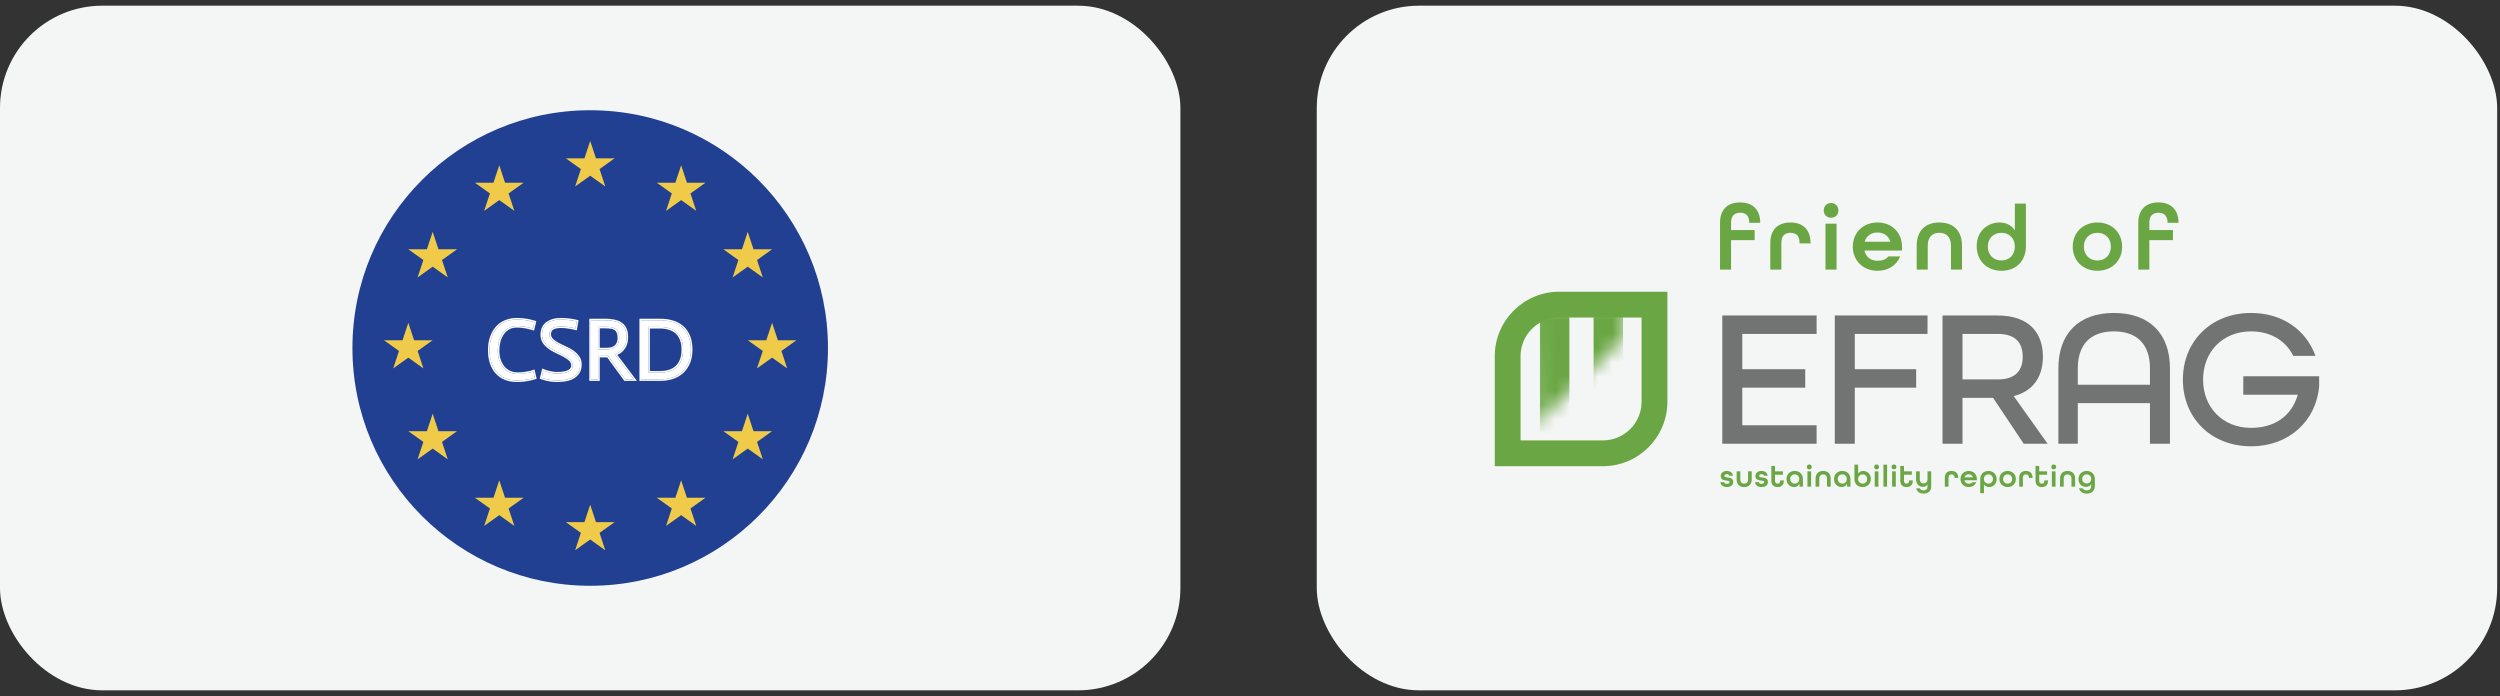 <svg width="176" height="49" viewBox="0 0 176 49" fill="none" xmlns="http://www.w3.org/2000/svg">
<rect x="0" y="0" width="176" height="49" fill="#333333" stroke="none"/>
<g clip-path="url(#clip0_17512_33059)">
<rect x="-26.461" y="-9.595" width="136.023" height="68.19" fill="#F4F5F5"/>
<circle cx="41.55" cy="24.5" r="16.739" fill="#224091"/>
<path d="M45.639 26.235H46.462C46.685 26.235 46.895 26.207 47.09 26.15C47.289 26.093 47.461 26.002 47.608 25.875C47.758 25.745 47.876 25.577 47.961 25.37C48.047 25.163 48.089 24.911 48.089 24.614C48.089 24.338 48.05 24.1 47.973 23.901C47.896 23.698 47.786 23.531 47.644 23.401C47.506 23.271 47.336 23.176 47.132 23.115C46.933 23.05 46.71 23.017 46.462 23.017H45.639V26.235ZM45.127 22.548H46.462C46.791 22.548 47.088 22.589 47.352 22.67C47.62 22.751 47.849 22.877 48.04 23.048C48.231 23.219 48.378 23.434 48.479 23.694C48.585 23.954 48.638 24.261 48.638 24.614C48.638 24.972 48.581 25.282 48.467 25.547C48.353 25.806 48.199 26.024 48.004 26.198C47.809 26.369 47.579 26.497 47.315 26.582C47.051 26.664 46.767 26.704 46.462 26.704H45.127V22.548Z" fill="white"/>
<path d="M41.599 22.548H42.622C42.846 22.548 43.049 22.569 43.232 22.609C43.419 22.646 43.577 22.711 43.707 22.804C43.837 22.893 43.937 23.013 44.006 23.164C44.075 23.314 44.109 23.503 44.109 23.73C44.105 23.982 44.063 24.188 43.981 24.346C43.9 24.5 43.801 24.626 43.683 24.724C43.565 24.817 43.429 24.886 43.275 24.931V24.943C43.291 24.959 43.315 24.99 43.348 25.035C43.384 25.075 43.415 25.112 43.439 25.144L44.615 26.704H44.012L42.805 25.053H42.111V26.704H41.599V22.548ZM43.591 23.816C43.591 23.645 43.569 23.507 43.524 23.401C43.484 23.292 43.421 23.208 43.335 23.151C43.254 23.095 43.153 23.056 43.031 23.036C42.909 23.015 42.771 23.005 42.616 23.005H42.111V24.596H42.714C42.872 24.596 43.006 24.576 43.116 24.535C43.226 24.494 43.315 24.439 43.384 24.37C43.453 24.297 43.504 24.214 43.536 24.12C43.569 24.027 43.587 23.925 43.591 23.816Z" fill="white"/>
<path d="M40.517 23.121C40.42 23.097 40.318 23.074 40.213 23.054C40.119 23.034 40.011 23.017 39.89 23.005C39.772 22.989 39.648 22.981 39.518 22.981C39.217 22.981 39.002 23.027 38.872 23.121C38.742 23.21 38.677 23.351 38.677 23.541C38.681 23.692 38.736 23.82 38.841 23.925C38.947 24.027 39.079 24.122 39.237 24.212C39.396 24.297 39.569 24.382 39.755 24.468C39.947 24.549 40.121 24.645 40.28 24.754C40.438 24.86 40.57 24.986 40.676 25.132C40.785 25.274 40.84 25.449 40.84 25.656C40.84 25.896 40.787 26.089 40.682 26.235C40.58 26.381 40.45 26.495 40.292 26.576C40.133 26.657 39.959 26.712 39.768 26.741C39.581 26.769 39.402 26.784 39.231 26.784C39.069 26.784 38.921 26.773 38.787 26.753C38.653 26.733 38.537 26.71 38.439 26.686C38.325 26.657 38.222 26.625 38.128 26.588L38.25 26.095C38.344 26.136 38.443 26.17 38.549 26.198C38.642 26.223 38.746 26.245 38.86 26.265C38.977 26.286 39.101 26.296 39.231 26.296C39.39 26.296 39.534 26.286 39.664 26.265C39.798 26.245 39.914 26.213 40.011 26.168C40.109 26.123 40.184 26.064 40.237 25.991C40.294 25.918 40.322 25.829 40.322 25.723C40.318 25.565 40.265 25.437 40.164 25.339C40.066 25.238 39.934 25.142 39.768 25.053C39.605 24.959 39.428 24.87 39.237 24.785C39.051 24.699 38.878 24.602 38.719 24.492C38.561 24.382 38.427 24.252 38.317 24.102C38.212 23.952 38.159 23.765 38.159 23.541C38.159 23.411 38.181 23.284 38.226 23.157C38.271 23.032 38.346 22.92 38.451 22.822C38.561 22.725 38.701 22.646 38.872 22.585C39.047 22.524 39.262 22.493 39.518 22.493C39.664 22.493 39.802 22.501 39.932 22.518C40.066 22.53 40.182 22.544 40.28 22.56C40.393 22.581 40.501 22.603 40.603 22.627L40.517 23.121Z" fill="white"/>
<path d="M37.517 23.133C37.415 23.101 37.308 23.072 37.194 23.048C37.08 23.019 36.954 22.997 36.816 22.981C36.682 22.96 36.54 22.95 36.39 22.95C36.146 22.95 35.939 23.003 35.768 23.109C35.597 23.214 35.457 23.35 35.347 23.517C35.242 23.68 35.165 23.862 35.116 24.066C35.067 24.269 35.043 24.47 35.043 24.669C35.043 24.921 35.077 25.15 35.146 25.357C35.219 25.561 35.317 25.735 35.439 25.881C35.565 26.024 35.709 26.133 35.872 26.211C36.038 26.288 36.213 26.326 36.396 26.326C36.566 26.326 36.723 26.318 36.865 26.302C37.007 26.282 37.129 26.261 37.23 26.241C37.348 26.217 37.454 26.188 37.547 26.156L37.651 26.588C37.541 26.625 37.419 26.657 37.285 26.686C37.172 26.71 37.04 26.733 36.889 26.753C36.739 26.773 36.574 26.783 36.396 26.783C36.075 26.783 35.792 26.731 35.549 26.625C35.309 26.519 35.108 26.373 34.945 26.186C34.787 25.995 34.667 25.772 34.586 25.516C34.505 25.256 34.464 24.971 34.464 24.663C34.464 24.309 34.513 23.998 34.61 23.73C34.708 23.458 34.842 23.231 35.012 23.048C35.183 22.865 35.386 22.727 35.622 22.633C35.857 22.54 36.115 22.493 36.396 22.493C36.566 22.493 36.725 22.503 36.871 22.524C37.021 22.54 37.157 22.562 37.279 22.591C37.405 22.619 37.521 22.65 37.627 22.682L37.517 23.133Z" fill="white"/>
<path d="M48.638 24.614C48.638 24.261 48.585 23.954 48.479 23.694C48.39 23.467 48.267 23.273 48.11 23.114L48.04 23.048C47.873 22.899 47.677 22.783 47.451 22.702L47.352 22.67C47.154 22.609 46.937 22.571 46.703 22.556L46.462 22.548V22.437C46.8 22.437 47.108 22.479 47.384 22.564L47.488 22.599C47.726 22.684 47.935 22.806 48.114 22.965C48.319 23.148 48.475 23.378 48.582 23.652L48.621 23.758C48.707 24.009 48.748 24.295 48.748 24.614C48.748 24.983 48.69 25.309 48.569 25.59L48.568 25.591C48.449 25.864 48.285 26.095 48.078 26.281L48.077 26.282C47.87 26.463 47.627 26.598 47.349 26.688H47.348C47.072 26.773 46.777 26.815 46.462 26.815H45.017V22.437H46.462V22.548H45.127V26.704H46.462L46.687 26.697C46.871 26.684 47.047 26.656 47.215 26.611L47.315 26.582C47.546 26.508 47.751 26.401 47.929 26.261L48.004 26.198C48.174 26.046 48.314 25.86 48.422 25.642L48.467 25.547C48.567 25.315 48.623 25.048 48.635 24.746L48.638 24.614ZM47.978 24.614C47.978 24.348 47.941 24.124 47.87 23.941V23.94C47.798 23.751 47.697 23.6 47.57 23.483L47.568 23.482C47.444 23.365 47.289 23.278 47.101 23.221L47.098 23.22C46.912 23.159 46.7 23.128 46.462 23.128H45.75V26.124H46.462V26.235H45.639V23.017H46.462C46.71 23.017 46.934 23.05 47.133 23.115C47.336 23.176 47.506 23.271 47.644 23.401C47.786 23.531 47.896 23.698 47.973 23.901C48.05 24.1 48.089 24.338 48.089 24.614L48.081 24.828C48.065 25.034 48.025 25.214 47.961 25.37L47.928 25.445C47.846 25.618 47.739 25.762 47.608 25.875L47.493 25.964C47.373 26.045 47.239 26.107 47.09 26.15C46.895 26.207 46.686 26.235 46.462 26.235V26.124C46.676 26.124 46.874 26.097 47.058 26.043H47.059L47.193 25.998C47.322 25.946 47.435 25.878 47.535 25.792L47.585 25.746C47.697 25.636 47.789 25.497 47.859 25.327L47.886 25.254C47.947 25.077 47.978 24.864 47.978 24.614Z" fill="white"/>
<path d="M42.622 22.437C42.852 22.437 43.064 22.458 43.256 22.501C43.453 22.54 43.625 22.61 43.769 22.713C43.916 22.814 44.029 22.95 44.106 23.117C44.184 23.287 44.22 23.492 44.22 23.73V23.732C44.216 23.994 44.171 24.218 44.08 24.396L44.079 24.397C43.992 24.563 43.884 24.701 43.754 24.809L43.751 24.811C43.661 24.883 43.56 24.94 43.451 24.985C43.48 25.018 43.505 25.049 43.527 25.077L44.837 26.815H43.955L43.922 26.77L42.749 25.163H42.221V26.815H41.488V22.437H42.622V22.548H41.599V26.704H42.111V25.052H42.805L44.012 26.704H44.615L43.439 25.144C43.415 25.111 43.384 25.075 43.348 25.035C43.315 24.99 43.291 24.959 43.274 24.943V24.931C43.39 24.897 43.495 24.85 43.591 24.789L43.683 24.724C43.771 24.651 43.849 24.561 43.917 24.456L43.981 24.346C44.063 24.188 44.105 23.982 44.11 23.73C44.109 23.531 44.083 23.362 44.03 23.222L44.006 23.164C43.937 23.014 43.837 22.893 43.707 22.804C43.577 22.711 43.419 22.646 43.232 22.609C43.095 22.579 42.946 22.56 42.786 22.552L42.622 22.548V22.437ZM42.616 23.005C42.771 23.005 42.909 23.015 43.031 23.036C43.153 23.056 43.254 23.095 43.335 23.151C43.421 23.208 43.483 23.292 43.524 23.401C43.569 23.507 43.591 23.645 43.591 23.816C43.587 23.925 43.569 24.027 43.537 24.12L43.508 24.189C43.477 24.255 43.436 24.316 43.384 24.37L43.328 24.419C43.269 24.466 43.198 24.504 43.116 24.535L43.029 24.561C42.938 24.584 42.833 24.596 42.714 24.596V24.485C42.863 24.485 42.983 24.466 43.077 24.431L43.147 24.402C43.211 24.371 43.262 24.334 43.304 24.293C43.362 24.231 43.404 24.162 43.432 24.084L43.451 24.021C43.468 23.956 43.478 23.886 43.48 23.811C43.48 23.651 43.459 23.531 43.422 23.445L43.392 23.377C43.361 23.319 43.321 23.275 43.274 23.243L43.272 23.242C43.224 23.208 43.163 23.181 43.09 23.162L43.012 23.145C42.898 23.126 42.766 23.116 42.616 23.116H42.221V24.485H42.714V24.596H42.111V23.005H42.616Z" fill="white"/>
<path d="M38.049 23.541C38.049 23.399 38.074 23.258 38.122 23.121L38.167 23.016C38.219 22.914 38.289 22.822 38.377 22.741L38.378 22.74L38.476 22.662C38.58 22.589 38.7 22.529 38.836 22.481L38.836 22.48L38.986 22.437C39.143 22.4 39.321 22.383 39.519 22.383C39.669 22.383 39.812 22.391 39.947 22.408C40.014 22.414 40.076 22.42 40.134 22.428L40.298 22.451L40.3 22.451L40.469 22.484C40.524 22.495 40.577 22.507 40.629 22.52L40.73 22.544L40.712 22.646L40.627 23.14L40.607 23.258L40.491 23.228C40.396 23.204 40.296 23.183 40.192 23.163L40.19 23.162C40.101 23.143 39.998 23.128 39.879 23.116L39.875 23.115C39.763 23.1 39.644 23.091 39.519 23.091C39.224 23.091 39.038 23.139 38.937 23.211L38.936 23.213C38.843 23.276 38.789 23.377 38.788 23.538L38.798 23.627C38.816 23.71 38.856 23.782 38.919 23.846L38.997 23.915C39.08 23.984 39.178 24.05 39.291 24.114L39.536 24.241C39.621 24.283 39.71 24.325 39.802 24.367C39.998 24.451 40.178 24.549 40.342 24.662L40.463 24.751C40.579 24.843 40.679 24.948 40.764 25.064L40.809 25.128C40.905 25.279 40.952 25.457 40.952 25.656C40.952 25.912 40.895 26.13 40.772 26.3L40.772 26.3C40.674 26.44 40.553 26.553 40.407 26.639L40.343 26.675C40.216 26.741 40.079 26.79 39.933 26.823L39.785 26.85C39.593 26.88 39.409 26.894 39.232 26.894C39.107 26.894 38.989 26.888 38.879 26.876L38.771 26.863C38.702 26.852 38.639 26.841 38.579 26.83L38.413 26.794C38.295 26.764 38.187 26.73 38.089 26.692L37.998 26.656L38.175 25.941L38.295 25.993C38.383 26.032 38.478 26.064 38.578 26.091C38.669 26.115 38.769 26.136 38.88 26.156C38.991 26.175 39.108 26.186 39.232 26.186V26.296L39.042 26.288L38.86 26.266C38.804 26.255 38.749 26.245 38.697 26.234L38.55 26.198C38.444 26.17 38.345 26.136 38.251 26.095L38.129 26.588C38.222 26.625 38.326 26.657 38.44 26.686C38.538 26.71 38.653 26.733 38.787 26.753C38.854 26.763 38.925 26.771 38.999 26.776L39.232 26.783C39.36 26.783 39.493 26.776 39.63 26.759L39.768 26.741C39.911 26.72 40.046 26.683 40.171 26.632L40.292 26.576C40.451 26.495 40.581 26.381 40.682 26.235C40.775 26.107 40.827 25.944 40.838 25.744L40.841 25.656C40.841 25.449 40.786 25.274 40.677 25.132C40.597 25.022 40.503 24.924 40.394 24.837L40.281 24.755C40.122 24.645 39.947 24.549 39.756 24.468C39.663 24.425 39.573 24.383 39.487 24.34L39.239 24.212C39.08 24.122 38.948 24.027 38.842 23.926C38.736 23.82 38.682 23.692 38.678 23.541C38.678 23.375 38.727 23.246 38.827 23.157L38.873 23.121C39.003 23.028 39.218 22.981 39.519 22.981L39.709 22.987C39.771 22.991 39.832 22.997 39.891 23.005C40.012 23.018 40.12 23.034 40.214 23.054C40.319 23.074 40.421 23.097 40.518 23.121L40.603 22.627C40.502 22.603 40.394 22.581 40.281 22.56C40.232 22.552 40.178 22.544 40.12 22.537L39.933 22.518C39.868 22.51 39.801 22.504 39.732 22.5L39.519 22.494C39.263 22.494 39.047 22.524 38.873 22.585C38.702 22.646 38.562 22.725 38.452 22.823L38.379 22.898C38.311 22.977 38.26 23.063 38.227 23.157L38.197 23.253C38.172 23.348 38.16 23.444 38.16 23.541L38.162 23.624C38.173 23.811 38.226 23.971 38.318 24.102C38.428 24.252 38.562 24.382 38.72 24.492C38.879 24.602 39.052 24.7 39.239 24.785C39.429 24.87 39.606 24.959 39.768 25.053C39.935 25.142 40.067 25.238 40.165 25.339C40.266 25.437 40.319 25.565 40.323 25.723L40.318 25.799C40.307 25.872 40.281 25.936 40.238 25.991L40.194 26.044C40.146 26.093 40.085 26.135 40.012 26.168L39.936 26.199C39.856 26.228 39.766 26.25 39.665 26.266C39.535 26.286 39.391 26.296 39.232 26.296V26.186C39.386 26.186 39.524 26.175 39.648 26.156L39.739 26.14C39.826 26.121 39.902 26.097 39.966 26.067L40.024 26.037C40.078 26.005 40.118 25.968 40.148 25.926L40.15 25.923L40.177 25.883C40.199 25.84 40.212 25.788 40.212 25.726L40.202 25.633C40.185 25.545 40.146 25.475 40.088 25.419L40.085 25.416C39.998 25.325 39.876 25.236 39.716 25.151L39.713 25.149C39.554 25.058 39.381 24.97 39.193 24.886L39.192 24.885C39.048 24.82 38.911 24.747 38.783 24.666L38.657 24.584C38.489 24.467 38.346 24.328 38.228 24.168L38.227 24.166C38.106 23.993 38.049 23.783 38.049 23.541Z" fill="white"/>
<path d="M34.353 24.663C34.353 24.3 34.403 23.975 34.506 23.692C34.608 23.409 34.749 23.168 34.931 22.972L35.001 22.901C35.168 22.741 35.362 22.617 35.581 22.53L35.676 22.496C35.899 22.42 36.14 22.383 36.396 22.383C36.569 22.383 36.731 22.393 36.882 22.413C37.036 22.43 37.178 22.453 37.305 22.483C37.433 22.512 37.551 22.543 37.659 22.576L37.759 22.607L37.734 22.708L37.596 23.275L37.483 23.239C37.386 23.207 37.281 23.18 37.171 23.156L37.167 23.155C37.059 23.128 36.938 23.107 36.803 23.091L36.8 23.09C36.672 23.071 36.535 23.061 36.389 23.061C36.19 23.061 36.023 23.099 35.884 23.17L35.826 23.203C35.669 23.3 35.541 23.424 35.44 23.577L35.441 23.578C35.367 23.691 35.307 23.816 35.263 23.952L35.224 24.091C35.177 24.286 35.154 24.479 35.154 24.669C35.154 24.91 35.187 25.128 35.251 25.322C35.32 25.514 35.412 25.676 35.524 25.811C35.64 25.941 35.771 26.04 35.918 26.11L36.033 26.156C36.15 26.196 36.271 26.216 36.396 26.216V26.327L36.26 26.319C36.171 26.309 36.084 26.29 35.998 26.261L35.872 26.211C35.75 26.153 35.638 26.077 35.537 25.982L35.439 25.881C35.317 25.735 35.22 25.561 35.147 25.358C35.095 25.202 35.062 25.034 35.049 24.854L35.043 24.669C35.043 24.52 35.056 24.369 35.084 24.218L35.116 24.066C35.165 23.863 35.242 23.68 35.347 23.517C35.43 23.392 35.529 23.284 35.646 23.194L35.768 23.109C35.939 23.003 36.146 22.95 36.389 22.95L36.609 22.958C36.68 22.963 36.749 22.971 36.816 22.981C36.954 22.997 37.08 23.02 37.194 23.048C37.308 23.073 37.415 23.101 37.517 23.133L37.627 22.682C37.521 22.65 37.405 22.619 37.279 22.591C37.157 22.562 37.021 22.54 36.871 22.524C36.798 22.514 36.722 22.506 36.643 22.501L36.396 22.494C36.116 22.494 35.857 22.54 35.622 22.634L35.535 22.671C35.336 22.762 35.162 22.888 35.013 23.048L34.95 23.119C34.809 23.288 34.695 23.492 34.61 23.73C34.513 23.998 34.464 24.31 34.464 24.663L34.471 24.89C34.487 25.112 34.525 25.321 34.586 25.516C34.667 25.772 34.787 25.996 34.945 26.187C35.108 26.373 35.309 26.52 35.549 26.625C35.762 26.718 36.005 26.77 36.277 26.781L36.396 26.783C36.53 26.783 36.656 26.778 36.774 26.767L36.889 26.753C36.965 26.743 37.035 26.732 37.101 26.721L37.285 26.686C37.352 26.672 37.416 26.657 37.477 26.64L37.651 26.588L37.548 26.156C37.454 26.188 37.349 26.217 37.231 26.241L37.063 26.271C37.002 26.282 36.936 26.292 36.865 26.302L36.641 26.32C36.563 26.324 36.481 26.327 36.396 26.327V26.216C36.563 26.216 36.715 26.208 36.852 26.192C36.992 26.172 37.11 26.152 37.208 26.133L37.369 26.095C37.42 26.081 37.467 26.067 37.511 26.051L37.627 26.011L37.759 26.563L37.782 26.662L37.686 26.694C37.572 26.732 37.446 26.765 37.309 26.795C37.25 26.807 37.187 26.819 37.12 26.83L36.904 26.863C36.748 26.884 36.579 26.894 36.396 26.894C36.063 26.894 35.765 26.839 35.505 26.727H35.504C35.25 26.615 35.035 26.459 34.862 26.259L34.86 26.257C34.713 26.079 34.598 25.877 34.514 25.649L34.48 25.549C34.395 25.277 34.353 24.982 34.353 24.663Z" fill="white"/>
<path d="M41.55 9.56L42.038 11.035H43.617L42.34 11.946L42.828 13.421L41.55 12.509L40.273 13.421L40.761 11.946L39.484 11.035H41.063L41.55 9.56Z" fill="#EFCB49" stroke="#224091" stroke-width="0.225"/>
<path d="M47.953 11.276L48.441 12.75H50.019L48.742 13.662L49.23 15.136L47.953 14.225L46.675 15.136L47.163 13.662L45.886 12.75H47.465L47.953 11.276Z" fill="#EFCB49" stroke="#224091" stroke-width="0.225"/>
<path d="M52.64 15.963L53.128 17.437H54.706L53.429 18.349L53.917 19.823L52.64 18.912L51.362 19.823L51.85 18.349L50.573 17.437H52.152L52.64 15.963Z" fill="#EFCB49" stroke="#224091" stroke-width="0.225"/>
<path d="M54.355 22.365L54.843 23.84H56.422L55.145 24.751L55.632 26.226L54.355 25.315L53.078 26.226L53.566 24.751L52.288 23.84H53.867L54.355 22.365Z" fill="#EFCB49" stroke="#224091" stroke-width="0.225"/>
<path d="M52.64 28.768L53.128 30.242H54.706L53.429 31.154L53.917 32.629L52.64 31.717L51.362 32.629L51.85 31.154L50.573 30.242H52.152L52.64 28.768Z" fill="#EFCB49" stroke="#224091" stroke-width="0.225"/>
<path d="M47.953 33.455L48.441 34.93H50.019L48.742 35.841L49.23 37.316L47.953 36.404L46.675 37.316L47.163 35.841L45.886 34.93H47.465L47.953 33.455Z" fill="#EFCB49" stroke="#224091" stroke-width="0.225"/>
<path d="M41.55 35.171L42.038 36.645H43.617L42.34 37.557L42.828 39.032L41.55 38.12L40.273 39.032L40.761 37.557L39.484 36.645H41.063L41.55 35.171Z" fill="#EFCB49" stroke="#224091" stroke-width="0.225"/>
<path d="M35.148 33.455L35.636 34.929H37.214L35.937 35.841L36.425 37.316L35.148 36.404L33.87 37.316L34.358 35.841L33.081 34.929H34.66L35.148 33.455Z" fill="#EFCB49" stroke="#224091" stroke-width="0.225"/>
<path d="M30.461 28.768L30.948 30.243H32.527L31.25 31.154L31.738 32.629L30.461 31.718L29.183 32.629L29.671 31.154L28.394 30.243H29.973L30.461 28.768Z" fill="#EFCB49" stroke="#224091" stroke-width="0.225"/>
<path d="M28.745 22.365L29.233 23.84H30.811L29.534 24.751L30.022 26.226L28.745 25.315L27.468 26.226L27.955 24.751L26.678 23.84H28.257L28.745 22.365Z" fill="#EFCB49" stroke="#224091" stroke-width="0.225"/>
<path d="M30.461 15.963L30.948 17.437H32.527L31.25 18.349L31.738 19.823L30.461 18.912L29.183 19.823L29.671 18.349L28.394 17.437H29.973L30.461 15.963Z" fill="#EFCB49" stroke="#224091" stroke-width="0.225"/>
<path d="M35.148 11.276L35.636 12.75H37.214L35.937 13.662L36.425 15.136L35.148 14.225L33.87 15.136L34.358 13.662L33.081 12.75H34.66L35.148 11.276Z" fill="#EFCB49" stroke="#224091" stroke-width="0.225"/>
</g>
<g clip-path="url(#clip1_17512_33059)">
<rect x="66.239" y="-9.595" width="136.023" height="68.19" fill="#F4F5F5"/>
<path d="M150.536 18.978V15.676C150.536 14.722 151.112 14.251 151.955 14.251C152.799 14.251 153.368 14.728 153.368 15.683H152.596C152.596 15.173 152.334 14.977 151.955 14.977C151.576 14.977 151.314 15.179 151.314 15.676V16.199H152.975V16.906H151.314V18.978H150.536Z" fill="#6AA744"/>
<path d="M147.659 19.063C146.639 19.063 145.92 18.344 145.92 17.363C145.92 16.382 146.639 15.663 147.659 15.663C148.679 15.663 149.399 16.382 149.399 17.363C149.399 18.344 148.679 19.063 147.659 19.063ZM147.659 18.338C148.228 18.338 148.607 17.932 148.607 17.363C148.607 16.794 148.228 16.389 147.659 16.389C147.09 16.389 146.705 16.794 146.705 17.363C146.705 17.932 147.09 18.338 147.659 18.338Z" fill="#6AA744"/>
<path d="M140.905 19.063C139.878 19.063 139.159 18.357 139.159 17.33C139.159 16.225 139.983 15.663 140.767 15.663C141.232 15.663 141.617 15.859 141.846 16.219V14.335H142.624V17.337C142.624 18.383 141.918 19.063 140.905 19.063ZM140.898 18.337C141.467 18.337 141.846 17.932 141.846 17.363C141.846 16.794 141.467 16.389 140.898 16.389C140.329 16.389 139.943 16.794 139.943 17.363C139.943 17.932 140.329 18.337 140.898 18.337Z" fill="#6AA744"/>
<path d="M134.935 18.978V17.298C134.935 16.219 135.576 15.663 136.531 15.663C137.485 15.663 138.126 16.212 138.126 17.298V18.978H137.348V17.298C137.348 16.683 137.021 16.389 136.531 16.389C136.04 16.389 135.713 16.683 135.713 17.298V18.978H134.935Z" fill="#6AA744"/>
<path d="M132.176 19.063C131.156 19.063 130.437 18.344 130.437 17.363C130.437 16.382 131.156 15.663 132.176 15.663C133.196 15.663 133.903 16.382 133.903 17.363V17.638H131.254C131.359 18.109 131.719 18.357 132.176 18.357C132.523 18.357 132.778 18.259 132.941 18.05H133.772C133.53 18.665 132.941 19.063 132.176 19.063ZM131.274 17.017H133.079C132.955 16.585 132.601 16.369 132.176 16.369C131.738 16.369 131.398 16.592 131.274 17.017Z" fill="#6AA744"/>
<path d="M128.907 15.33C128.606 15.33 128.39 15.114 128.39 14.813C128.39 14.512 128.606 14.29 128.907 14.29C129.208 14.29 129.423 14.512 129.423 14.813C129.423 15.114 129.208 15.33 128.907 15.33ZM128.514 18.978V15.748H129.293V18.978H128.514Z" fill="#6AA744"/>
<path d="M124.629 18.978V17.102C124.629 16.127 125.205 15.663 126.048 15.663C126.892 15.663 127.461 16.127 127.461 17.115V17.134H126.689V17.102C126.689 16.579 126.428 16.389 126.048 16.389C125.669 16.389 125.408 16.579 125.408 17.102V18.978H124.629Z" fill="#6AA744"/>
<path d="M121.089 18.978V15.676C121.089 14.721 121.664 14.251 122.508 14.251C123.351 14.251 123.92 14.728 123.92 15.683H123.149C123.149 15.173 122.887 14.976 122.508 14.976C122.129 14.976 121.867 15.179 121.867 15.676V16.199H123.528V16.905H121.867V18.978H121.089Z" fill="#6AA744"/>
<path d="M158.479 31.419C155.663 31.419 153.675 29.431 153.675 26.725C153.675 24.02 155.663 22.032 158.479 22.032C160.674 22.032 162.358 23.233 163.007 25.055H161.447C160.922 23.992 159.859 23.329 158.479 23.329C156.477 23.329 155.097 24.765 155.097 26.725C155.097 28.686 156.477 30.121 158.479 30.121C160.121 30.121 161.336 29.293 161.764 27.788H157.927V26.491H163.269V27.181C163.062 29.652 161.129 31.419 158.479 31.419Z" fill="#727373"/>
<path d="M144.91 31.239V25.925C144.91 23.537 146.291 22.032 148.817 22.032C151.371 22.032 152.765 23.537 152.765 25.925V31.239H151.357V28.382H146.277V31.239H144.91ZM146.277 27.084H151.357V25.925C151.357 24.296 150.501 23.329 148.817 23.329C147.133 23.329 146.277 24.296 146.277 25.925V27.084Z" fill="#727373"/>
<path d="M136.753 31.239V22.211H140.632C142.855 22.211 143.821 23.439 143.821 25.11C143.821 26.463 143.186 27.526 141.764 27.884L144.152 31.239H142.468L140.314 28.009H138.161V31.239H136.753ZM138.161 26.711H140.646C141.957 26.711 142.399 26.021 142.399 25.11C142.399 24.185 141.943 23.508 140.646 23.508H138.161V26.711Z" fill="#727373"/>
<path d="M129.169 31.239V22.211H135.698V23.508H130.577V25.993H134.898V27.291H130.577V31.239H129.169Z" fill="#727373"/>
<path d="M121.249 31.239V22.211H127.889V23.508H122.657V25.993H127.088V27.291H122.657V29.941H127.889V31.239H121.249Z" fill="#727373"/>
<path d="M146.909 34.748C146.641 34.748 146.43 34.633 146.362 34.378H146.624C146.667 34.478 146.772 34.524 146.909 34.524C147.101 34.524 147.221 34.435 147.221 34.184V34.09C147.147 34.21 147.018 34.276 146.857 34.276C146.6 34.276 146.325 34.103 146.325 33.722C146.325 33.395 146.565 33.155 146.905 33.155C147.245 33.155 147.48 33.382 147.48 33.731V34.175C147.48 34.587 147.225 34.748 146.909 34.748ZM146.905 34.034C147.095 34.034 147.221 33.912 147.221 33.722C147.221 33.532 147.095 33.397 146.905 33.397C146.715 33.397 146.587 33.532 146.587 33.722C146.587 33.912 146.715 34.034 146.905 34.034Z" fill="#6AA744"/>
<path d="M145.026 34.26V33.7C145.026 33.34 145.24 33.155 145.558 33.155C145.876 33.155 146.09 33.338 146.09 33.7V34.26H145.831V33.7C145.831 33.495 145.722 33.397 145.558 33.397C145.395 33.397 145.286 33.495 145.286 33.7V34.26H145.026Z" fill="#6AA744"/>
<path d="M144.582 33.044C144.482 33.044 144.41 32.972 144.41 32.872C144.41 32.772 144.482 32.698 144.582 32.698C144.682 32.698 144.754 32.772 144.754 32.872C144.754 32.972 144.682 33.044 144.582 33.044ZM144.451 34.261V33.184H144.71V34.261H144.451Z" fill="#6AA744"/>
<path d="M143.742 34.289C143.48 34.289 143.302 34.145 143.302 33.846V32.802H143.561V33.184H144.117V33.419H143.561V33.846C143.561 33.99 143.635 34.047 143.742 34.047C143.849 34.047 143.923 33.992 143.923 33.846V33.818H144.182V33.846C144.182 34.145 144.004 34.289 143.742 34.289Z" fill="#6AA744"/>
<path d="M142.152 34.26V33.635C142.152 33.31 142.344 33.155 142.625 33.155C142.907 33.155 143.096 33.31 143.096 33.639V33.646H142.839V33.635C142.839 33.46 142.752 33.397 142.625 33.397C142.499 33.397 142.412 33.46 142.412 33.635V34.26H142.152Z" fill="#6AA744"/>
<path d="M141.337 34.289C140.997 34.289 140.757 34.049 140.757 33.722C140.757 33.395 140.997 33.155 141.337 33.155C141.677 33.155 141.917 33.395 141.917 33.722C141.917 34.049 141.677 34.289 141.337 34.289ZM141.337 34.047C141.527 34.047 141.653 33.912 141.653 33.722C141.653 33.532 141.527 33.397 141.337 33.397C141.147 33.397 141.019 33.532 141.019 33.722C141.019 33.912 141.147 34.047 141.337 34.047Z" fill="#6AA744"/>
<path d="M139.409 34.72V33.731C139.409 33.382 139.645 33.155 139.982 33.155C140.325 33.155 140.564 33.391 140.564 33.733C140.564 34.101 140.29 34.289 140.028 34.289C139.873 34.289 139.745 34.223 139.669 34.103V34.72H139.409ZM139.985 34.047C140.174 34.047 140.303 33.912 140.303 33.722C140.303 33.532 140.174 33.397 139.985 33.397C139.795 33.397 139.669 33.532 139.669 33.722C139.669 33.912 139.795 34.047 139.985 34.047Z" fill="#6AA744"/>
<path d="M138.599 34.289C138.259 34.289 138.019 34.049 138.019 33.722C138.019 33.395 138.259 33.155 138.599 33.155C138.939 33.155 139.174 33.395 139.174 33.722V33.813H138.291C138.326 33.97 138.446 34.053 138.599 34.053C138.714 34.053 138.799 34.02 138.854 33.951H139.131C139.05 34.156 138.854 34.289 138.599 34.289ZM138.298 33.606H138.9C138.858 33.462 138.741 33.391 138.599 33.391C138.453 33.391 138.339 33.465 138.298 33.606Z" fill="#6AA744"/>
<path d="M136.915 34.26V33.635C136.915 33.31 137.106 33.155 137.388 33.155C137.669 33.155 137.858 33.31 137.858 33.639V33.646H137.601V33.635C137.601 33.46 137.514 33.397 137.388 33.397C137.261 33.397 137.174 33.46 137.174 33.635V34.26H136.915Z" fill="#6AA744"/>
<path d="M135.421 34.749C135.17 34.749 134.963 34.633 134.902 34.378H135.161C135.205 34.478 135.29 34.524 135.421 34.524C135.597 34.524 135.697 34.439 135.697 34.23V34.095C135.632 34.212 135.519 34.276 135.377 34.276C135.128 34.276 134.893 34.114 134.893 33.731V33.184H135.152V33.731C135.152 33.936 135.261 34.034 135.425 34.034C135.584 34.034 135.697 33.931 135.697 33.731V33.184H135.957V34.223C135.957 34.598 135.719 34.749 135.421 34.749Z" fill="#6AA744"/>
<path d="M134.221 34.289C133.959 34.289 133.78 34.145 133.78 33.846V32.802H134.04V33.184H134.595V33.419H134.04V33.846C134.04 33.99 134.114 34.047 134.221 34.047C134.327 34.047 134.401 33.992 134.401 33.846V33.818H134.661V33.846C134.661 34.145 134.482 34.289 134.221 34.289Z" fill="#6AA744"/>
<path d="M133.336 33.044C133.236 33.044 133.164 32.972 133.164 32.872C133.164 32.772 133.236 32.698 133.336 32.698C133.436 32.698 133.508 32.772 133.508 32.872C133.508 32.972 133.436 33.044 133.336 33.044ZM133.205 34.261V33.184H133.464V34.261H133.205Z" fill="#6AA744"/>
<path d="M132.593 34.261V32.713H132.852V34.261H132.593Z" fill="#6AA744"/>
<path d="M132.111 33.044C132.011 33.044 131.939 32.972 131.939 32.872C131.939 32.772 132.011 32.698 132.111 32.698C132.211 32.698 132.283 32.772 132.283 32.872C132.283 32.972 132.211 33.044 132.111 33.044ZM131.98 34.261V33.184H132.24V34.261H131.98Z" fill="#6AA744"/>
<path d="M131.125 34.289C130.788 34.289 130.552 34.062 130.552 33.714V32.713H130.812V33.341C130.888 33.221 131.017 33.156 131.171 33.156C131.433 33.156 131.707 33.343 131.707 33.711C131.707 34.054 131.468 34.289 131.125 34.289ZM131.128 34.047C131.317 34.047 131.446 33.912 131.446 33.722C131.446 33.533 131.317 33.398 131.128 33.398C130.938 33.398 130.812 33.533 130.812 33.722C130.812 33.912 130.938 34.047 131.128 34.047Z" fill="#6AA744"/>
<path d="M129.653 34.289C129.392 34.289 129.117 34.101 129.117 33.733C129.117 33.391 129.357 33.155 129.699 33.155C130.037 33.155 130.272 33.384 130.272 33.731V34.26H130.035V34.049C129.969 34.208 129.823 34.289 129.653 34.289ZM129.697 34.047C129.887 34.047 130.013 33.912 130.013 33.722C130.013 33.532 129.887 33.397 129.697 33.397C129.507 33.397 129.379 33.532 129.379 33.722C129.379 33.912 129.507 34.047 129.697 34.047Z" fill="#6AA744"/>
<path d="M127.818 34.26V33.7C127.818 33.34 128.031 33.155 128.35 33.155C128.668 33.155 128.882 33.338 128.882 33.7V34.26H128.622V33.7C128.622 33.495 128.513 33.397 128.35 33.397C128.186 33.397 128.077 33.495 128.077 33.7V34.26H127.818Z" fill="#6AA744"/>
<path d="M127.373 33.044C127.273 33.044 127.201 32.972 127.201 32.872C127.201 32.772 127.273 32.698 127.373 32.698C127.474 32.698 127.546 32.772 127.546 32.872C127.546 32.972 127.474 33.044 127.373 33.044ZM127.243 34.261V33.184H127.502V34.261H127.243Z" fill="#6AA744"/>
<path d="M126.307 34.289C126.045 34.289 125.771 34.101 125.771 33.733C125.771 33.391 126.01 33.155 126.352 33.155C126.69 33.155 126.926 33.384 126.926 33.731V34.26H126.688V34.049C126.623 34.208 126.477 34.289 126.307 34.289ZM126.35 34.047C126.54 34.047 126.666 33.912 126.666 33.722C126.666 33.532 126.54 33.397 126.35 33.397C126.161 33.397 126.032 33.532 126.032 33.722C126.032 33.912 126.161 34.047 126.35 34.047Z" fill="#6AA744"/>
<path d="M125.142 34.289C124.88 34.289 124.702 34.145 124.702 33.846V32.802H124.961V33.184H125.517V33.419H124.961V33.846C124.961 33.99 125.035 34.047 125.142 34.047C125.249 34.047 125.323 33.992 125.323 33.846V33.818H125.582V33.846C125.582 34.145 125.404 34.289 125.142 34.289Z" fill="#6AA744"/>
<path d="M124.013 34.289C123.738 34.289 123.566 34.143 123.56 33.942H123.821C123.823 34.014 123.887 34.062 124.013 34.062C124.146 34.062 124.203 34.008 124.203 33.942C124.203 33.859 124.107 33.848 123.991 33.833C123.825 33.811 123.581 33.783 123.581 33.519C123.581 33.299 123.749 33.155 124.009 33.155C124.272 33.155 124.434 33.303 124.44 33.493H124.183C124.176 33.428 124.115 33.382 124.013 33.382C123.9 33.382 123.843 33.436 123.843 33.5C123.843 33.582 123.941 33.596 124.057 33.611C124.2 33.63 124.464 33.659 124.464 33.927C124.464 34.145 124.288 34.289 124.013 34.289Z" fill="#6AA744"/>
<path d="M122.791 34.289C122.472 34.289 122.259 34.106 122.259 33.744V33.184H122.518V33.744C122.518 33.949 122.627 34.047 122.791 34.047C122.954 34.047 123.063 33.949 123.063 33.744V33.184H123.322V33.744C123.322 34.103 123.109 34.289 122.791 34.289Z" fill="#6AA744"/>
<path d="M121.571 34.289C121.296 34.289 121.124 34.143 121.118 33.942H121.379C121.381 34.014 121.445 34.062 121.571 34.062C121.704 34.062 121.761 34.008 121.761 33.942C121.761 33.859 121.665 33.848 121.549 33.833C121.384 33.811 121.139 33.783 121.139 33.519C121.139 33.299 121.307 33.155 121.567 33.155C121.83 33.155 121.992 33.303 121.998 33.493H121.741C121.735 33.428 121.673 33.382 121.571 33.382C121.458 33.382 121.401 33.436 121.401 33.5C121.401 33.582 121.499 33.596 121.615 33.611C121.758 33.63 122.022 33.659 122.022 33.927C122.022 34.145 121.846 34.289 121.571 34.289Z" fill="#6AA744"/>
<path d="M105.232 25.077C105.232 22.569 107.265 20.536 109.773 20.536H117.384V28.28C117.384 30.788 115.351 32.821 112.843 32.821H105.232V25.077ZM107.048 31.005H112.843C114.348 31.005 115.568 29.785 115.568 28.28V22.353H109.773C108.268 22.353 107.048 23.573 107.048 25.077V31.005Z" fill="#6AA744"/>
<mask id="mask0_17512_33059" style="mask-type:alpha" maskUnits="userSpaceOnUse" x="108" y="21" width="7" height="9">
<path d="M114.499 23.588L108.167 29.885L108.029 21.915L114.378 21.294L114.499 23.588Z" fill="black"/>
</mask>
<g mask="url(#mask0_17512_33059)">
<path d="M108.412 21.656H110.484V34.613H108.412V21.656Z" fill="#6AA744"/>
<path d="M112.19 21.656H114.262V28.419H112.19V21.656Z" fill="#6AA744"/>
</g>
</g>
<defs>
<clipPath id="clip0_17512_33059">
<rect y="0.401" width="83.1" height="48.198" rx="7.2" fill="white"/>
</clipPath>
<clipPath id="clip1_17512_33059">
<rect x="92.7" y="0.401" width="83.1" height="48.198" rx="7.2" fill="white"/>
</clipPath>
</defs>
</svg>
